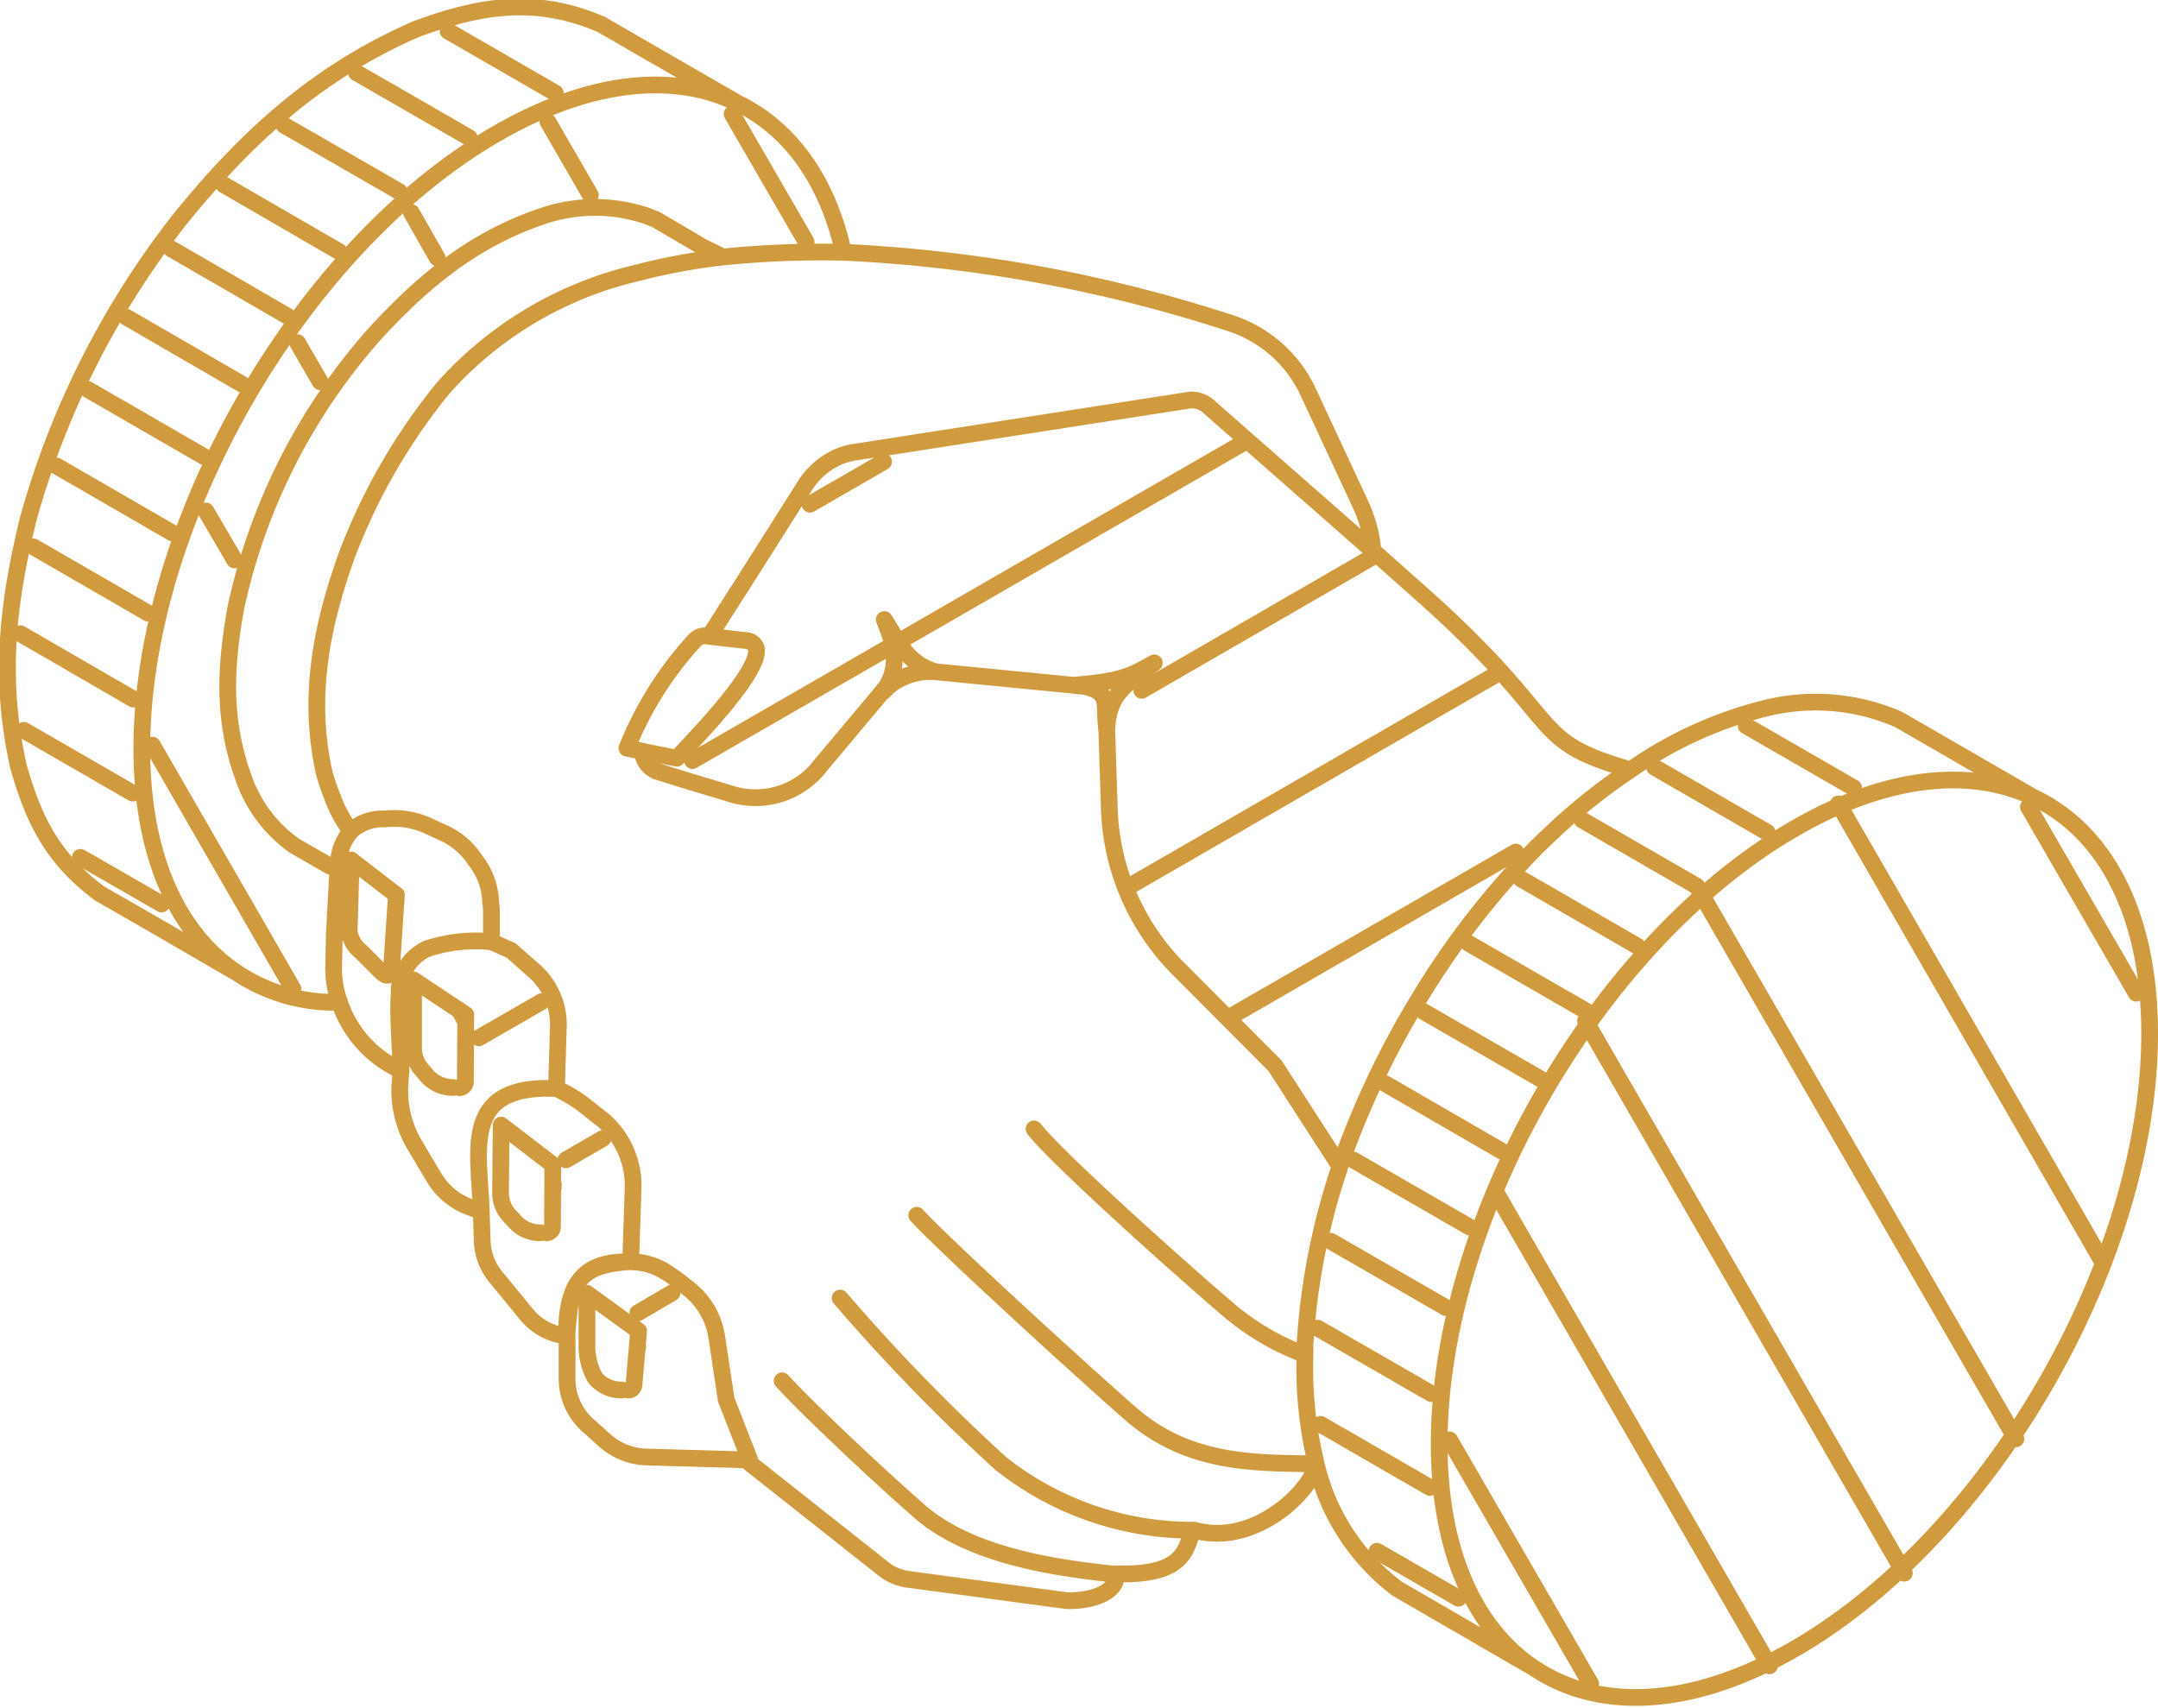 <svg xmlns="http://www.w3.org/2000/svg" width="128.935" height="102.04" viewBox="0 0 128.935 102.04"><defs><style>.a,.b{fill:none;stroke:#d09b3e;stroke-linecap:round;}.a{stroke-linejoin:round;fill-rule:evenodd;}.b{stroke-miterlimit:10;}</style></defs><g transform="translate(0.446 0.419)"><path class="a" d="M1929.56,2392.173c.887-1.575.03-3.213-.2-3.89.731,1.078,1.29,2.632,3.077,3.12a3.987,3.987,0,0,0-2.7.771c-.073.064-.148.138-.253.223l-.021.032a2.954,2.954,0,0,1-.254.232v0a.792.792,0,0,0,.148-.211v-.011l.032-.01a1.5,1.5,0,0,0,.171-.255Zm15.932-1.3c-1.3,1.131-2.759,1.555-2.835,4.018a1.028,1.028,0,0,1-.031-.307c-.169-1.195.286-1.924-1.227-2.284a1.735,1.735,0,0,0-.253-.041,4.244,4.244,0,0,1-.5-.054c3.161-.233,3.616-.687,4.843-1.332Zm38.26,58.918c11.714-6.766,21.208-23.215,21.208-36.759,0-7.178-2.664-12.094-6.935-14.124l-.021-.011c-3.776-1.776-8.776-1.3-14.252,1.871-11.736,6.768-21.239,23.238-21.239,36.781,0,6.121,1.935,10.583,5.148,13.024.105.086.233.17.36.254,3.87,2.706,9.473,2.569,15.731-1.037Zm-101.294-45.154c-2.737-2.051-3.89-4.271-4.82-7.537-1.183-5.222-.677-9.769.6-14.928a51.372,51.372,0,0,1,8.946-17.7c4-4.968,8.3-8.912,14.23-11.482,3.87-1.427,7.158-1.933,11.027-.274m0,0,7.97,4.6v.02m-23.6,53.814a10.518,10.518,0,0,1-6.312-1.882c-3.414-2.368-5.5-6.935-5.5-13.268,0-13.522,9.494-30.015,21.228-36.77,5.456-3.14,10.415-3.648,14.177-1.894,3.194,1.459,5.53,4.558,6.513,9m-30.69,36.676-2.1-1.206m0,0a8.293,8.293,0,0,1-3.046-4.05c-1.258-3.468-1.109-6.629-.453-10.234a36.119,36.119,0,0,1,8.193-16.206c2.992-3.29,6.132-5.879,10.435-7.243a9.7,9.7,0,0,1,5.9.085m0,0,.56.222,2.833,1.661m0,0c.4.2.8.369,1.153.581m-4.748,29.549c-.022.032-.022.053-.043.074m-.285,35.544v-.031m-5.044-9.515v-.212m43.124-7.085,3.87,6m0,0c0,.022-.02.075-.02.107a40.767,40.767,0,0,0-2.062,10.583m0,0v.57m0,0a24.239,24.239,0,0,0,.645,6.417m0,0-.021.022v.073m0,0c.128,1.11-3.341,5.075-7.263,3.977-.551.823-.2,2.758-4.674,2.61m0,0v.022m0,0c.18.824-.93,1.606-2.9,1.586m0,0-9.366-1.259m0,0a3.1,3.1,0,0,1-1.713-.729m0,0-8.14-6.438m.253,0-1.4-3.584-.562-3.722m0,0a4.517,4.517,0,0,0-1.628-2.864c-1.363-1.078-2.04-1.608-3.52-1.66m0,0,.148-4.452m0,0a5.187,5.187,0,0,0-1.712-3.943m0,0-1.28-1.014m0,0a8.973,8.973,0,0,0-1.586-.941m0,0,.106-3.573m0,0a4.3,4.3,0,0,0-1.533-3.543m0,0-1.279-1.131-1.184-.527V2405.6l-.053-.581m0,0a4.205,4.205,0,0,0-.9-2.336,4.436,4.436,0,0,0-1.935-1.661m0,0-.984-.454m0,0a4.9,4.9,0,0,0-2.5-.369,2.793,2.793,0,0,0-2.029.729,8.566,8.566,0,0,1-1.057-1.914v-.032a12.788,12.788,0,0,1-.529-1.534c-1-4.471-.2-8.668,1.311-12.907a35.771,35.771,0,0,1,5.825-10.128,22.289,22.289,0,0,1,11.461-6.82,36.159,36.159,0,0,1,5.2-.972,58.246,58.246,0,0,1,7.22-.286,87.372,87.372,0,0,1,22.942,4.177,7.778,7.778,0,0,1,4.874,4.271m0,0,3.1,6.661m0,0a8.319,8.319,0,0,1,.729,2.738m0,0-9.726-8.542m0,0a1.534,1.534,0,0,0-1.183-.477m0,0-20.2,3.14m0,0a3.994,3.994,0,0,0-.782.232,4.525,4.525,0,0,0-2.115,1.851m0,0-3.869,6.11-.021.022-1.766,2.77m-.223-.032a.832.832,0,0,0-.676.307,21.1,21.1,0,0,0-4.017,6.406m0,0,.93.18m0,0c-.032.021-.032.053,0,.1a.6.6,0,0,0,.073.274,1.342,1.342,0,0,0,.879.856m0,0,1.7.529,2.844.857m0,0a4.9,4.9,0,0,0,5.181-1.809m0,0,3.795-4.524m3.045-1.026h.023l8.193.8m2.008,2.686.148,4.578m0,0a14.211,14.211,0,0,0,4.272,9.821m0,0,5.634,5.656m-48.356-2.61-.371-.708m54.584-27.447,2.463,2.188m0,0c9.325,8.194,6.556,9.072,12.921,10.89m-26.093,45.44a18.439,18.439,0,0,1-11.513-3.965,113.222,113.222,0,0,1-9.621-9.906m28.376,9.906c-3.721-.054-7.591,0-11.016-2.992-3.088-2.7-11.155-10.086-12.782-11.861m7.01-5.16c1.259,1.627,8.034,7.739,11.586,10.784a15.287,15.287,0,0,0,4.6,2.706m-11.313,13.121c-3.847-.392-8.8-1.175-11.766-3.8-2.506-2.2-6.788-6.226-8.162-7.76M1998,2398.9c-.033-.01-.052-.021-.052-.032m0,0-7.972-4.608m0,0a12.389,12.389,0,0,0-7.962-.677,24.139,24.139,0,0,0-8.065,3.679,35.413,35.413,0,0,0-3.554,2.707c-.623.527-1.4,1.278-2.009,1.86a48.918,48.918,0,0,0-7.04,9.05,52.4,52.4,0,0,0-4.769,10.075m-1.438,17.677a13.061,13.061,0,0,0,4.854,7.559m0,0,8.024,4.651v-.01m-67.536-35.607c-.053-1.828-.2-3.361-.106-4.546m20.69,27.816-5.962-.169m0,0a3.908,3.908,0,0,1-2.464-1.006m0,0-.973-.877m0,0a3.7,3.7,0,0,1-1.258-2.843m0,0v-2.316m0,0v-.126m-.529-.149a3.637,3.637,0,0,1-1.957-1.278m0,0-1.733-2.115m0,0a3.548,3.548,0,0,1-.856-2.283m0,0-.053-1.681-.624-.233m0,0a4.138,4.138,0,0,1-2.188-1.776m0,0-1.08-1.818m0,0a6.331,6.331,0,0,1-.962-3.817m0,0,.053-.782m0,0a6.882,6.882,0,0,1-3.668-4.07,5.967,5.967,0,0,1-.348-2.283m0,0,.041-1.883.2-3.7.032-.274m0,0a3.208,3.208,0,0,1,.751-2.083m.021,1.723,2.7,2.083-.307,4.651m0,0c0,.116-.148.148-.274.148-.107.011-.348-.222-.424-.3m0,0-1.109-1.11m0,0a1.907,1.907,0,0,1-.709-1.215m0,0,.127-4.261m3.722,7.167,3.12,2.073-.023,4.007m0,0a.327.327,0,0,1-.105.252.363.363,0,0,1-.244.107m-.38-.011a2.105,2.105,0,0,1-1.587-.72m0,0-.273-.326m0,0a1.932,1.932,0,0,1-.508-1.4m0,0v-3.987m5.234,8.681,3.086,2.368-.021,3.711m0,0a.343.343,0,0,1-.107.253.36.36,0,0,1-.254.1m-.37,0a1.991,1.991,0,0,1-1.554-.72m0,0-.307-.326m0,0a2,2,0,0,1-.509-1.4m0,0,.034-3.985m5.126,10.053,3.088,2.243-.275,3.213m0,0a.326.326,0,0,1-.349.317m-.4,0a2,2,0,0,1-1.565-.719m0,0-.021-.021m0,0a3.945,3.945,0,0,1-.476-2.009m0,0v-3.024m-11.111-13.331c-.053-1.828-.2-3.361-.106-4.546a2.875,2.875,0,0,1,1.661-2.717,9.331,9.331,0,0,1,3.848-.421m11.08-10.964-2.008-.4-.043-.021-.93-.18m4.693-6.714.223.032,2.22.253m0,0a.692.692,0,0,1,.528.318c.718,1.184-3.848,5.782-4.683,6.713m-11.682,27.074c-.148-3.774-1.185-7.591,4.492-7.336m.6,14.97c-.075-3.584,1.215-4.631,3.721-4.619-3.468.221-3.489,1.691-3.721,4.619Zm-19.876-22.011v.021l-5.1-2.959-2.951-1.693" transform="translate(-1876.971 -2351.679)"/><line class="b" x1="4.854" y1="2.791" transform="translate(4.357 50.812)"/><line class="b" x1="6.502" y1="3.753" transform="translate(0.975 43.221)"/><line class="b" x1="6.755" y1="3.911" transform="translate(0.774 37.45)"/><line class="b" x1="6.861" y1="3.965" transform="translate(1.545 32.257)"/><line class="b" x1="6.914" y1="3.997" transform="translate(2.93 27.426)"/><line class="b" x1="6.957" y1="4.018" transform="translate(4.79 22.849)"/><line class="b" x1="6.935" y1="4.018" transform="translate(7.107 18.536)"/><line class="b" x1="6.935" y1="4.018" transform="translate(9.792 14.454)"/><line class="b" x1="6.883" y1="3.986" transform="translate(12.932 10.628)"/><line class="b" x1="6.882" y1="3.965" transform="translate(16.526 7.064)"/><line class="b" x1="6.734" y1="3.88" transform="translate(20.851 3.925)"/><line class="b" x1="6.406" y1="3.701" transform="translate(26.327 1.44)"/><line class="b" x1="8.395" y1="14.557" transform="translate(8.66 44.11)"/><line class="b" x1="1.712" y1="2.928" transform="translate(11.854 30.112)"/><line class="b" x1="1.352" y1="2.336" transform="translate(17.331 20.058)"/><line class="b" x1="1.534" y1="2.696" transform="translate(24.138 12.287)"/><line class="b" x1="2.539" y1="4.389" transform="translate(32.289 6.852)"/><line class="b" x1="4.421" y1="7.645" transform="translate(43.295 6.388)"/><line class="b" x1="16.948" y2="9.78" transform="translate(73.172 50.495)"/><line class="b" x1="22.297" y2="12.878" transform="translate(66.892 39.743)"/><line class="b" x1="13.702" y2="7.919" transform="translate(67.769 32.913)"/><line class="b" x1="20.637" y2="11.905" transform="translate(53.317 25.978)"/><line class="b" x1="11.536" y2="6.651" transform="translate(40.926 38.379)"/><line class="b" x1="4.399" y2="2.539" transform="translate(47.947 27.173)"/><line class="b" x1="4.874" y1="2.812" transform="translate(81.821 92.276)"/><line class="b" x1="6.534" y1="3.774" transform="translate(78.457 84.696)"/><line class="b" x1="6.787" y1="3.911" transform="translate(78.279 78.946)"/><line class="b" x1="6.882" y1="3.965" transform="translate(79.061 73.753)"/><line class="b" x1="6.967" y1="4.018" transform="translate(80.415 68.901)"/><line class="b" x1="6.956" y1="4.027" transform="translate(82.329 64.345)"/><line class="b" x1="6.988" y1="4.027" transform="translate(84.612 60.032)"/><line class="b" x1="6.988" y1="4.029" transform="translate(87.297 55.95)"/><line class="b" x1="6.933" y1="4.006" transform="translate(90.448 52.113)"/><line class="b" x1="6.861" y1="3.964" transform="translate(94.084 48.582)"/><line class="b" x1="6.734" y1="3.89" transform="translate(98.408 45.431)"/><line class="b" x1="6.417" y1="3.701" transform="translate(103.885 42.956)"/><line class="b" x1="8.425" y1="14.569" transform="translate(86.167 85.627)"/><line class="b" x1="16.356" y1="28.323" transform="translate(88.915 70.805)"/><line class="b" x1="19.051" y1="32.996" transform="translate(94.284 60.592)"/><line class="b" x1="18.903" y1="32.732" transform="translate(101.094 52.831)"/><line class="b" x1="15.784" y1="27.372" transform="translate(109.393 47.619)"/><line class="b" x1="6.439" y1="11.132" transform="translate(120.747 47.799)"/><line class="b" x1="2.04" y2="1.194" transform="translate(37.661 76.841)"/><line class="b" x1="2.211" y2="1.279" transform="translate(33.367 67.611)"/><line class="b" x1="3.742" y2="2.158" transform="translate(28.166 59.44)"/></g></svg>
